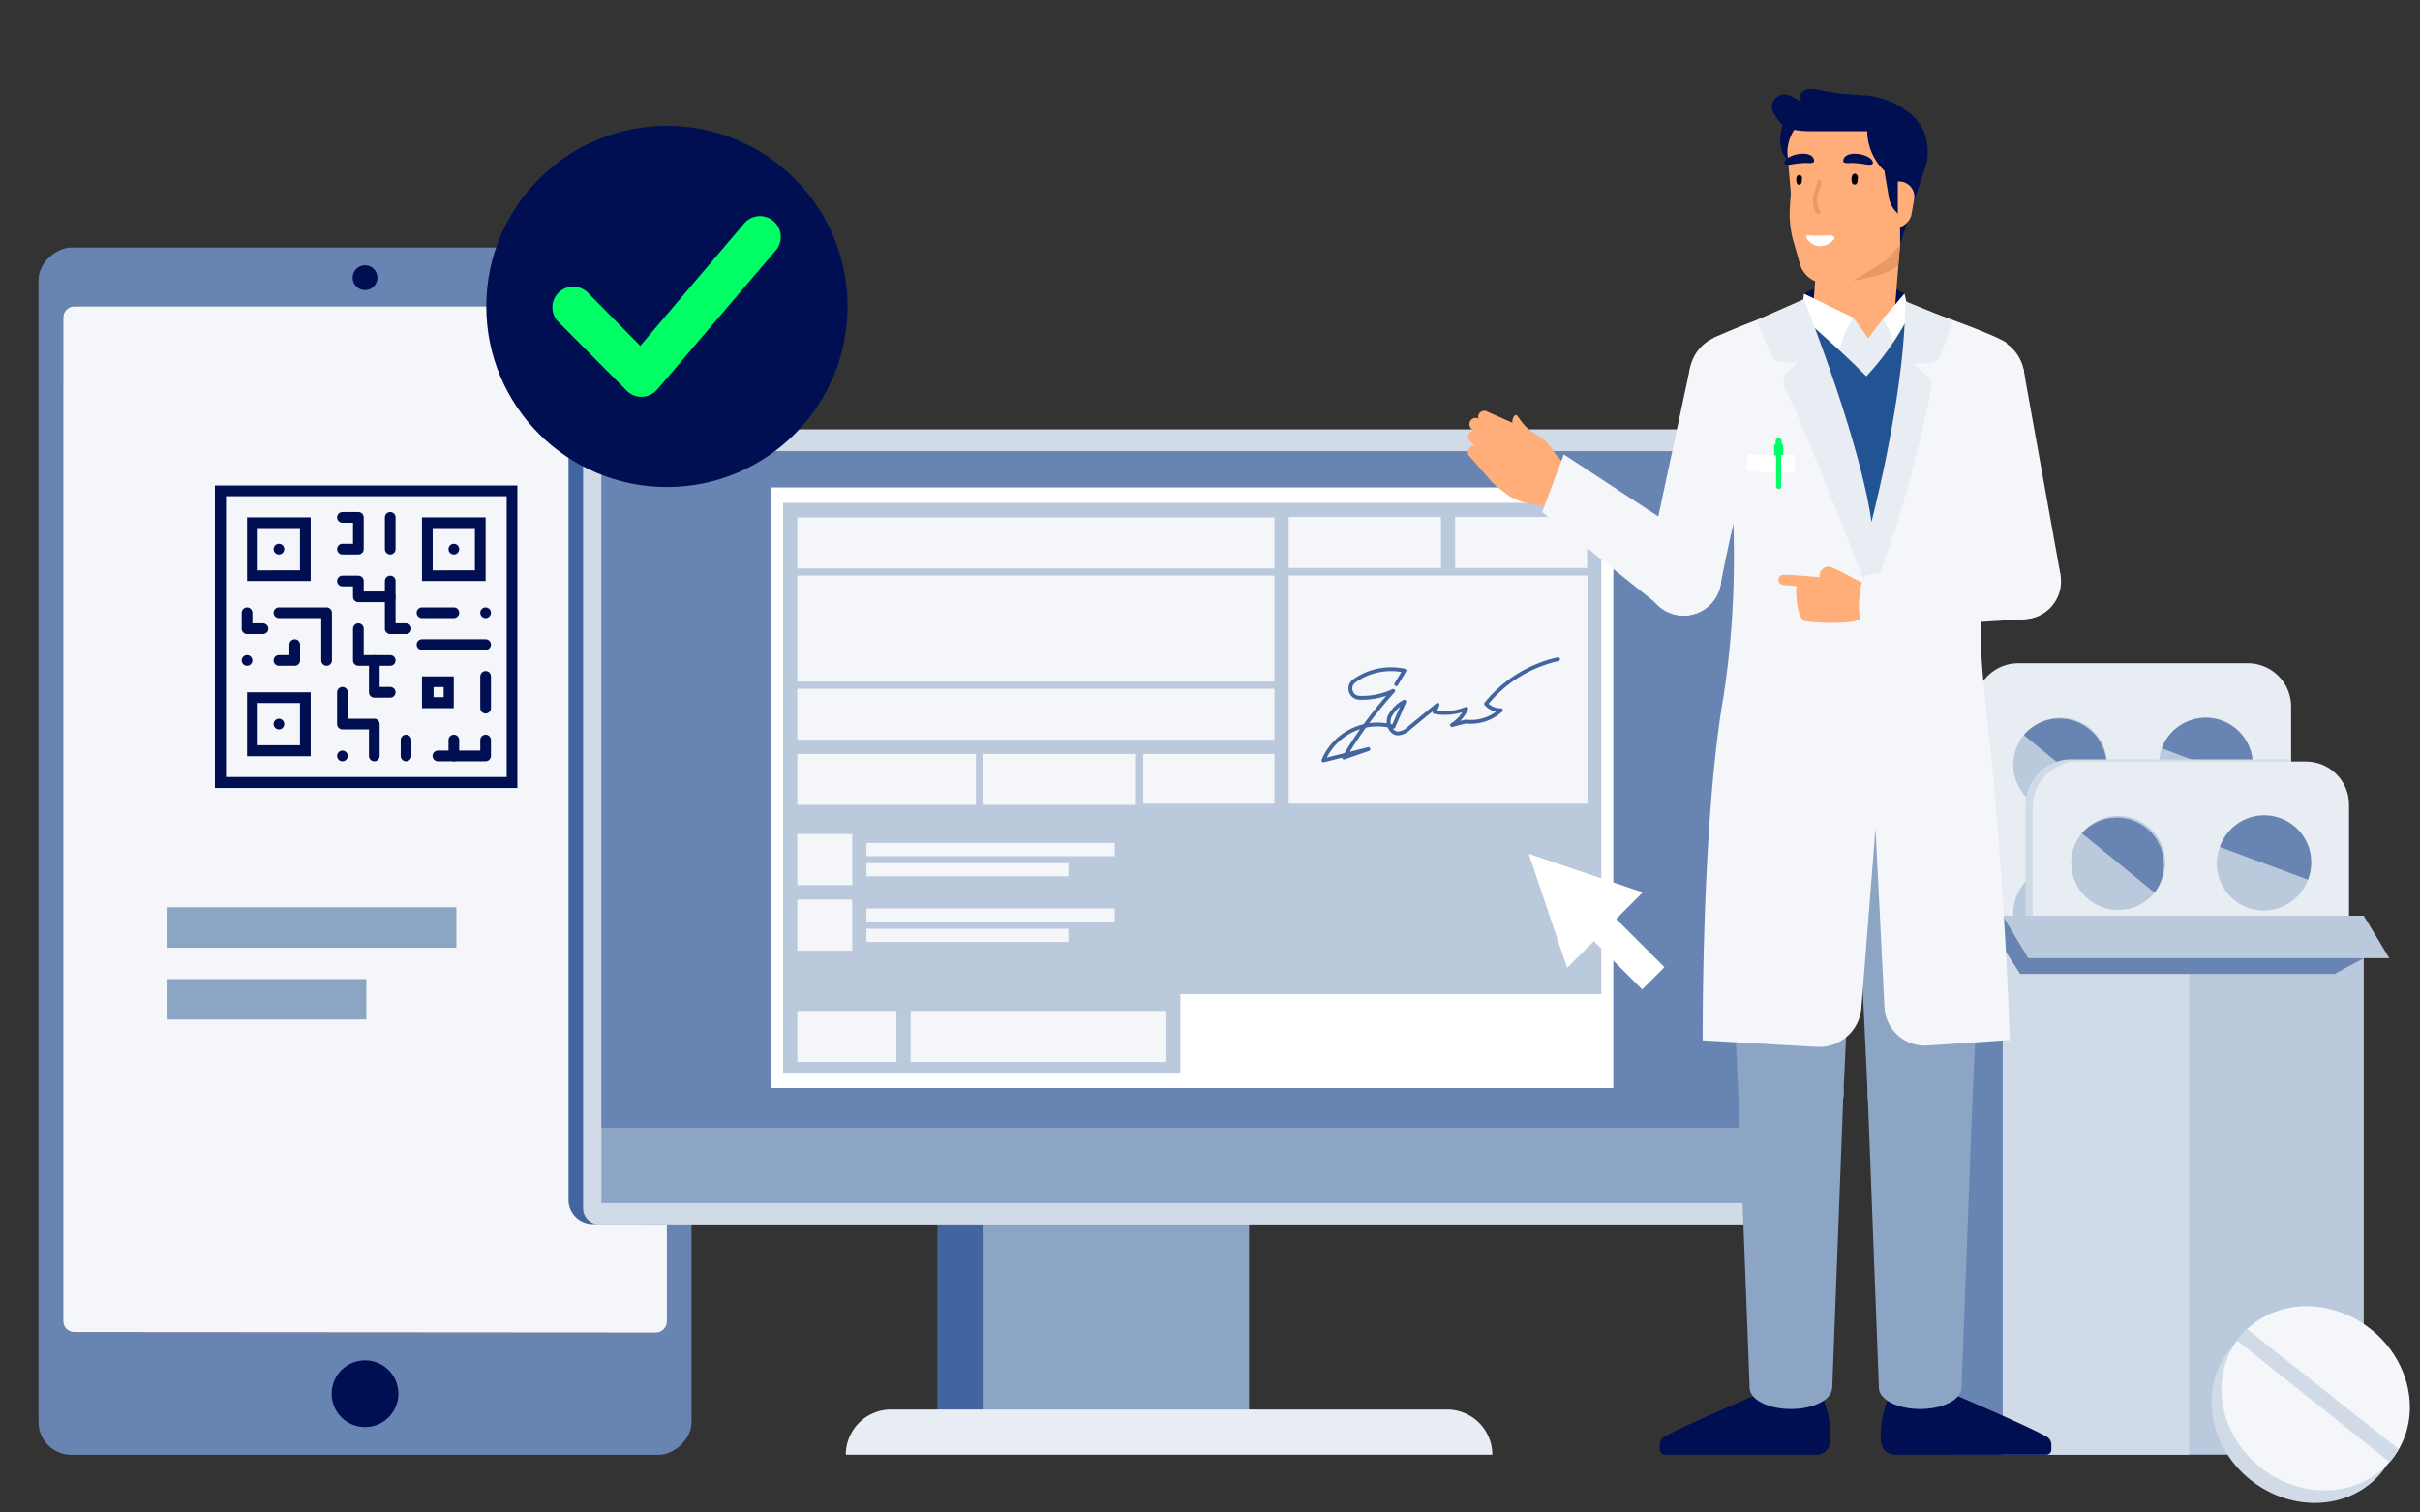 <?xml version="1.0" encoding="UTF-8"?>
<svg xmlns="http://www.w3.org/2000/svg" xmlns:xlink="http://www.w3.org/1999/xlink" id="Ebene_1" data-name="Ebene 1" viewBox="0 0 240 150">
  <rect x="0" y="0" width="240" height="150" fill="#333333" stroke="none"/>
  <defs>
    <linearGradient id="linear-gradient" x1="36.2" y1="176.33" x2="36.2" y2="-168.54" gradientUnits="userSpaceOnUse">
      <stop offset="0" stop-color="#4d4d4d"></stop>
      <stop offset="1" stop-color="#1a1a1a"></stop>
    </linearGradient>
  </defs>
  <path d="M227.22,70.06v38.36a4.3,4.3,0,0,1-4.28,4.28h-22.8a4.15,4.15,0,0,1-1.72-.37,4.29,4.29,0,0,1-2.56-3.91V70.06a4.3,4.3,0,0,1,4.28-4.28h22.8A4.3,4.3,0,0,1,227.22,70.06Z" fill="#e8edf3"></path>
  <circle cx="218.76" cy="75.84" r="4.66" transform="translate(-3.03 9.37) rotate(-2.44)" fill="#bbc9dc"></circle>
  <path d="M223.12,77.48l-8.73-3.27a4.66,4.66,0,1,1,8.73,3.27Z" fill="#6884b2"></path>
  <path d="M201.38,79.45a4.66,4.66,0,1,1,6.55-.66A4.65,4.65,0,0,1,201.38,79.45Z" fill="#bbc9dc"></path>
  <path d="M207.93,78.79l-7.22-5.89a4.66,4.66,0,0,1,7.22,5.89Z" fill="#6884b2"></path>
  <path d="M217.12,108.62a4.66,4.66,0,1,1,6-2.72A4.66,4.66,0,0,1,217.12,108.62Z" fill="#bbc9dc"></path>
  <path d="M223.12,106.22l-8.73-3.28a4.66,4.66,0,0,1,8.73,3.28Z" fill="#6884b2"></path>
  <path d="M201.38,107.87a4.66,4.66,0,1,1,6.55-.66A4.65,4.65,0,0,1,201.38,107.87Z" fill="#bbc9dc"></path>
  <path d="M207.93,107.52l-7.22-5.89a4.66,4.66,0,0,1,7.22,5.89Z" fill="#6884b2"></path>
  <path d="M220.75,94.79a4.66,4.66,0,1,1,2.22-6.2A4.66,4.66,0,0,1,220.75,94.79Z" fill="#bbc9dc"></path>
  <path d="M223,88.59l-8.42,4a4.66,4.66,0,1,1,8.42-4Z" fill="#6884b2"></path>
  <path d="M200,88.85a4.66,4.66,0,1,1,2.59,6.06A4.64,4.64,0,0,1,200,88.85Z" fill="#bbc9dc"></path>
  <path d="M202.59,94.91l3.46-8.65a4.66,4.66,0,1,1-3.46,8.65Z" fill="#6884b2"></path>
  <path d="M227.22,75.31v33.38a4,4,0,0,1-3.92,4H202.44a3.91,3.91,0,0,1-1.57-.34V79.93a4.65,4.65,0,0,1,1.43-3.37,4.54,4.54,0,0,1,1.11-.78,4.34,4.34,0,0,1,2-.47Z" fill="#d1dbe7"></path>
  <rect x="193.83" y="83.31" width="46.91" height="31.36" rx="4.28" transform="translate(316.27 -118.31) rotate(90)" fill="#e8edf3"></rect>
  <path d="M222.87,90a4.66,4.66,0,1,1,6-2.72A4.65,4.65,0,0,1,222.87,90Z" fill="#bbc9dc"></path>
  <path d="M228.87,87.23,220.15,84a4.66,4.66,0,1,1,8.72,3.28Z" fill="#6884b2"></path>
  <path d="M207.13,89.2a4.66,4.66,0,1,1,6.55-.67A4.66,4.66,0,0,1,207.13,89.2Z" fill="#bbc9dc"></path>
  <path d="M213.68,88.53l-7.21-5.89a4.66,4.66,0,0,1,7.21,5.89Z" fill="#6884b2"></path>
  <path d="M222.87,118.37a4.66,4.66,0,1,1,6-2.73A4.65,4.65,0,0,1,222.87,118.37Z" fill="#bbc9dc"></path>
  <path d="M228.87,116l-8.72-3.28a4.66,4.66,0,0,1,8.72,3.28Z" fill="#6884b2"></path>
  <path d="M207.13,117.61a4.66,4.66,0,1,1,6.55-.66A4.64,4.64,0,0,1,207.13,117.61Z" fill="#bbc9dc"></path>
  <path d="M213.68,117.27l-7.21-5.89a4.66,4.66,0,1,1,7.21,5.89Z" fill="#6884b2"></path>
  <path d="M226.5,104.54a4.66,4.66,0,1,1,2.22-6.21A4.65,4.65,0,0,1,226.5,104.54Z" fill="#bbc9dc"></path>
  <path d="M228.72,98.33l-8.42,4a4.66,4.66,0,0,1,8.42-4Z" fill="#6884b2"></path>
  <path d="M205.75,98.6a4.66,4.66,0,1,1,2.59,6.05A4.67,4.67,0,0,1,205.75,98.6Z" fill="#bbc9dc"></path>
  <path d="M208.34,104.65,211.81,96a4.66,4.66,0,0,1-3.47,8.65Z" fill="#6884b2"></path>
  <rect x="193.64" y="90.83" width="35.8" height="53.43" fill="#6884b2"></rect>
  <rect x="198.62" y="90.82" width="35.8" height="53.43" fill="#bbc9dc"></rect>
  <polygon points="198.62 93.93 196.91 96.59 193.64 96.59 193.64 90.83 198.62 90.83 198.62 93.93" fill="#42659f"></polygon>
  <polygon points="195.56 95.03 190.58 95.03 193.64 90.83 198.62 90.83 195.56 95.03" fill="#bbc9dc"></polygon>
  <polygon points="217.09 144.27 198.62 144.27 198.62 93.26 217.09 95.03 217.09 144.27" fill="#d1dbe7"></polygon>
  <polygon points="234.43 95.03 231.52 96.59 200.35 96.59 198.62 93.93 198.62 90.83 234.43 95.03" fill="#6884b2"></polygon>
  <polygon points="236.96 95.03 201.15 95.03 198.62 90.83 234.43 90.83 236.96 95.03" fill="#bbc9dc"></polygon>
  <rect x="-23.66" y="52.03" width="119.73" height="64.76" rx="3.25" transform="translate(120.61 48.21) rotate(90)" fill="#6884b2"></rect>
  <rect x="6.27" y="30.39" width="59.87" height="101.76" rx="1.12" fill="url(#linear-gradient)"></rect>
  <circle cx="36.2" cy="27.54" r="1.23" fill="#000e52"></circle>
  <path id="SCREEN" d="M65,132.16A1.12,1.12,0,0,0,66.14,131V31.51A1.12,1.12,0,0,0,65,30.39H7.39a1.12,1.12,0,0,0-1.12,1.12V131a1.12,1.12,0,0,0,1.12,1.12" fill="#f4f6f9"></path>
  <circle cx="36.2" cy="138.22" r="3.31" fill="#000e52"></circle>
  <path d="M50.25,49.21V77.06H22.41V49.21H50.25m1.06-1.06h-30v30h30v-30Z" fill="#000e52"></path>
  <path d="M29.75,52.37v4.19H25.56V52.37h4.19m1.06-1.06H24.5v6.31h6.31V51.31Z" fill="#000e52"></path>
  <path d="M44,68.14v1h-1v-1h1M45,67.08H41.85v3.15H45V67.08Z" fill="#000e52"></path>
  <line x1="27.66" y1="54.46" x2="27.66" y2="54.46" fill="none" stroke="#000e52" stroke-linecap="round" stroke-linejoin="round" stroke-width="1.06"></line>
  <path d="M29.75,69.72v4.19H25.56V69.72h4.19m1.06-1.06H24.5V75h6.31V68.66Z" fill="#000e52"></path>
  <line x1="27.66" y1="71.81" x2="27.66" y2="71.81" fill="none" stroke="#000e52" stroke-linecap="round" stroke-linejoin="round" stroke-width="1.06"></line>
  <path d="M47.1,52.37v4.19H42.91V52.37H47.1m1.06-1.06H41.85v6.31h6.31V51.31Z" fill="#000e52"></path>
  <line x1="45.01" y1="54.46" x2="45.01" y2="54.46" fill="none" stroke="#000e52" stroke-linecap="round" stroke-linejoin="round" stroke-width="1.06"></line>
  <polyline points="24.5 60.77 24.5 62.35 26.08 62.35" fill="none" stroke="#000e52" stroke-linecap="round" stroke-linejoin="round" stroke-width="1.06"></polyline>
  <polyline points="33.96 68.66 33.96 71.81 37.12 71.81 37.12 74.97" fill="none" stroke="#000e52" stroke-linecap="round" stroke-linejoin="round" stroke-width="1.06"></polyline>
  <line x1="48.16" y1="63.93" x2="41.85" y2="63.93" fill="none" stroke="#000e52" stroke-linecap="round" stroke-linejoin="round" stroke-width="1.06"></line>
  <polyline points="27.66 60.77 32.39 60.77 32.39 65.5" fill="none" stroke="#000e52" stroke-linecap="round" stroke-linejoin="round" stroke-width="1.06"></polyline>
  <polyline points="27.66 65.5 29.23 65.5 29.23 63.93" fill="none" stroke="#000e52" stroke-linecap="round" stroke-linejoin="round" stroke-width="1.06"></polyline>
  <line x1="38.7" y1="51.31" x2="38.7" y2="54.46" fill="none" stroke="#000e52" stroke-linecap="round" stroke-linejoin="round" stroke-width="1.06"></line>
  <line x1="24.5" y1="65.5" x2="24.5" y2="65.5" fill="none" stroke="#000e52" stroke-linecap="round" stroke-linejoin="round" stroke-width="1.06"></line>
  <polyline points="38.7 68.66 37.12 68.66 37.12 65.5 38.7 65.5" fill="none" stroke="#000e52" stroke-linecap="round" stroke-linejoin="round" stroke-width="1.06"></polyline>
  <line x1="33.96" y1="74.97" x2="33.96" y2="74.97" fill="none" stroke="#000e52" stroke-linecap="round" stroke-linejoin="round" stroke-width="1.06"></line>
  <line x1="40.27" y1="74.97" x2="40.27" y2="73.39" fill="none" stroke="#000e52" stroke-linecap="round" stroke-linejoin="round" stroke-width="1.06"></line>
  <polyline points="35.54 62.35 35.54 62.35 35.54 65.5 37.12 65.5" fill="none" stroke="#000e52" stroke-linecap="round" stroke-linejoin="round" stroke-width="1.06"></polyline>
  <line x1="41.85" y1="60.77" x2="45.01" y2="60.77" fill="none" stroke="#000e52" stroke-linecap="round" stroke-linejoin="round" stroke-width="1.06"></line>
  <line x1="48.16" y1="60.77" x2="48.16" y2="60.77" fill="none" stroke="#000e52" stroke-linecap="round" stroke-linejoin="round" stroke-width="1.06"></line>
  <line x1="48.16" y1="67.08" x2="48.16" y2="70.23" fill="none" stroke="#000e52" stroke-linecap="round" stroke-linejoin="round" stroke-width="1.06"></line>
  <line x1="45.01" y1="73.39" x2="45.01" y2="74.97" fill="none" stroke="#000e52" stroke-linecap="round" stroke-linejoin="round" stroke-width="1.06"></line>
  <polyline points="48.16 73.39 48.16 74.97 46.58 74.97 43.43 74.97" fill="none" stroke="#000e52" stroke-linecap="round" stroke-linejoin="round" stroke-width="1.06"></polyline>
  <line x1="38.7" y1="57.62" x2="38.7" y2="59.19" fill="none" stroke="#000e52" stroke-linecap="round" stroke-linejoin="round" stroke-width="1.06"></line>
  <polyline points="33.96 57.62 35.54 57.62 35.54 59.19 38.7 59.19 38.7 62.35 40.27 62.35" fill="none" stroke="#000e52" stroke-linecap="round" stroke-linejoin="round" stroke-width="1.06"></polyline>
  <polyline points="33.96 54.46 35.54 54.46 35.54 51.31 33.96 51.31" fill="none" stroke="#000e52" stroke-linecap="round" stroke-linejoin="round" stroke-width="1.06"></polyline>
  <rect x="16.61" y="89.98" width="28.65" height="4.01" fill="#8da5c4"></rect>
  <rect x="16.61" y="97.1" width="19.72" height="4.01" fill="#8da5c4"></rect>
  <g id="SCREEN-2" data-name="SCREEN">
    <path d="M66.67,121.43V42.58H58.79A2.4,2.4,0,0,0,56.38,45V119a2.4,2.4,0,0,0,2.41,2.39Z" fill="#42659f"></path>
    <rect x="97.54" y="113.49" width="26.33" height="30.61" fill="#8da5c4"></rect>
    <rect x="92.95" y="119.53" width="4.58" height="23.18" transform="translate(190.49 262.24) rotate(-180)" fill="#42659f"></rect>
    <path d="M59.44,121.43H177a1.61,1.61,0,0,0,1.61-1.61V44.19A1.61,1.61,0,0,0,177,42.58H59.44a1.61,1.61,0,0,0-1.61,1.61v75.63a1.61,1.61,0,0,0,1.61,1.61" fill="#d1dbe7"></path>
    <rect x="59.65" y="44.75" width="117.17" height="74.57" transform="translate(236.47 164.07) rotate(-180)" fill="#8da5c4"></rect>
    <path d="M83.88,144.27H148a4.49,4.49,0,0,0-4.49-4.48H88.36a4.49,4.49,0,0,0-4.48,4.48" fill="#e8edf3"></path>
  </g>
  <rect x="59.65" y="44.75" width="117.17" height="67.08" fill="#6884b2"></rect>
  <rect x="76.48" y="48.34" width="83.52" height="59.56" fill="#fff"></rect>
  <polygon points="117.06 98.59 158.81 98.59 158.81 49.87 77.66 49.87 77.66 106.38 117.06 106.38 117.06 98.59" fill="#bbc9dc"></polygon>
  <rect x="79.07" y="100.26" width="9.83" height="5.06" fill="#f4f6f9"></rect>
  <rect x="79.07" y="51.31" width="47.32" height="5.06" fill="#f4f6f9"></rect>
  <rect x="127.8" y="51.27" width="15.11" height="5.06" fill="#f4f6f9"></rect>
  <rect x="127.8" y="57.08" width="29.69" height="22.63" fill="#f4f6f9"></rect>
  <rect x="144.31" y="51.27" width="13.09" height="5.06" fill="#f4f6f9"></rect>
  <rect x="79.07" y="68.3" width="47.32" height="5.06" fill="#f4f6f9"></rect>
  <rect x="79.07" y="74.77" width="17.72" height="5.06" fill="#f4f6f9"></rect>
  <rect x="79.07" y="82.72" width="5.45" height="5.06" fill="#f4f6f9"></rect>
  <rect x="85.93" y="83.6" width="24.62" height="1.31" fill="#f4f6f9"></rect>
  <rect x="85.93" y="85.6" width="20.03" height="1.31" fill="#f4f6f9"></rect>
  <rect x="79.07" y="89.22" width="5.45" height="5.06" fill="#f4f6f9"></rect>
  <rect x="85.93" y="90.1" width="24.62" height="1.31" fill="#f4f6f9"></rect>
  <rect x="85.93" y="92.11" width="20.03" height="1.31" fill="#f4f6f9"></rect>
  <rect x="97.49" y="74.77" width="15.17" height="5.06" fill="#f4f6f9"></rect>
  <rect x="113.38" y="74.77" width="13.01" height="4.94" fill="#f4f6f9"></rect>
  <rect x="79.07" y="57.08" width="47.32" height="10.52" fill="#f4f6f9"></rect>
  <rect x="90.31" y="100.26" width="25.36" height="5.06" fill="#f4f6f9"></rect>
  <polygon points="165.07 95.92 160.28 91.14 162.91 88.5 151.61 84.68 155.42 95.98 158.07 93.34 162.86 98.13 165.07 95.92" fill="#fff"></polygon>
  <path d="M138.47,67.86l.81-1.35a6.3,6.3,0,0,0-4.94,1,.92.92,0,0,0,.45,1.69,7.17,7.17,0,0,0,3.38-.68,41,41,0,0,0-4.88,6.61l2.42-.84-4.46,1.12a5.83,5.83,0,0,1,6.94-3.34l1.08-2.48a3.43,3.43,0,0,0-1.47,1.5c-.26.66.1,1.6.82,1.65a1.7,1.7,0,0,0,1.14-.54l2.81-2.3-.3.71a5.61,5.61,0,0,0,3.14-.32A3.62,3.62,0,0,1,144,71.91l1.35-.35a4.41,4.41,0,0,0,3.5-1.13,1.84,1.84,0,0,1-1.47-.63,12.76,12.76,0,0,1,7.14-4.42" fill="none" stroke="#42659f" stroke-linecap="round" stroke-linejoin="round" stroke-width="0.38"></path>
  <path d="M178.93,29.13a10,10,0,0,1,9.94,0l-3.55,5h0Z" fill="#000e52"></path>
  <path d="M188.73,20.64l-1,12.34-2.42.67-5.73-.31L180.65,20a4,4,0,0,1,4-3.71h0A4.05,4.05,0,0,1,188.73,20.64Z" fill="#ffae7a"></path>
  <path d="M188.7,21.45l-6.82,6.63s5.14-.47,6.37-1.74Z" fill="#e89966"></path>
  <g id="ARZT_HEAD_3-4">
    <path d="M176.91,12s-1.17,2.93.74,4.15S180.09,12,180.09,12Z" fill="#000e52"></path>
    <path d="M188.44,24.2h0a7.43,7.43,0,0,1-2.3,2.2L184,27.69a2.61,2.61,0,0,1-1.35.39H181a2.59,2.59,0,0,1-2.49-1.88l-.65-2.28a9.89,9.89,0,0,1-.33-3.59c0-.4.07-.81.07-1.21l-.34-4A4.15,4.15,0,0,1,181.41,11H186a2.43,2.43,0,0,1,2.44,2.43V24.2Z" fill="#ffae7a"></path>
    <path d="M188.44,24.2l2.61-8a5.57,5.57,0,0,0-.16-2.92h0c-.71-2.13-3.55-3.64-5.8-3.81l-2.35-.18c-1.93-.14-3.16-.78-3.86-.28s-.2,1-.2,1c-.43,0-.8-.43-1.44-.62a1.25,1.25,0,0,0-1.24,2c.61.93,1,1.62,3.56,1.62h5.62a5.53,5.53,0,0,0,1.7,3.93l.45,2.67a2.63,2.63,0,0,0,.6,1.27l.51.58Z" fill="#000e52"></path>
    <path d="M188.21,18h.24a1.52,1.52,0,0,1,1.38,1.79l-.29,1.61a1.84,1.84,0,0,1-1.33,1.2Z" fill="#ffae7a"></path>
  </g>
  <path d="M183.67,17.47c.11-.37.54-.29.58.08,0,.21,0,.61-.19.73a.29.29,0,0,1-.4-.2A1.15,1.15,0,0,1,183.67,17.47Z"></path>
  <path d="M178.18,17.56a.27.27,0,0,1,.53.07c0,.2,0,.55-.17.66a.25.25,0,0,1-.36-.18A1,1,0,0,1,178.18,17.56Z"></path>
  <path d="M185.71,16c.25.55-.83.27-1,.25a10.56,10.56,0,0,0-1.12-.09c-.17,0-.82.09-.79-.21C182.89,14.83,185.35,15.2,185.71,16Z" fill="#000e52"></path>
  <path d="M179.8,19.61c.11-.55.32-1.08.46-1.62.06-.26.44-.11.38.14-.1.4-.24.79-.35,1.19a2,2,0,0,0,.22,1.64c.12.23-.25.4-.37.17A2.21,2.21,0,0,1,179.8,19.61Z" fill="#e89966"></path>
  <path d="M177,16c-.26.55.83.27,1,.25a10.56,10.56,0,0,1,1.12-.09c.17,0,.82.09.79-.21C179.86,14.83,177.4,15.2,177,16Z" fill="#000e52"></path>
  <path d="M179.21,23.35a.27.27,0,0,1,.2,0c.68.05,1.37,0,2.05,0,.24,0,.63.11.4.41a1.75,1.75,0,0,1-1.77.6C179.73,24.28,178.9,23.61,179.21,23.35Z" fill="#fff"></path>
  <circle cx="190.43" cy="132.16" r="2.44" fill="#ffae7a"></circle>
  <circle cx="190.43" cy="138.98" r="2.44" fill="#ffae7a"></circle>
  <rect x="187.99" y="132.16" width="4.87" height="6.82" fill="#ffae7a"></rect>
  <path d="M187.26,138.67s4.32-.46,5.61-.76c0,0,7.75,3.27,10.09,4.56a.93.93,0,0,1,.48.76l0,.51a.51.51,0,0,1-.51.53h-15a1.37,1.37,0,0,1-1.38-1.34A9.73,9.73,0,0,1,187.26,138.67Z" fill="#000e52"></path>
  <circle cx="190.43" cy="108.36" r="5.21" fill="#8da5c4"></circle>
  <ellipse cx="190.43" cy="137.64" rx="4.09" ry="2.1" fill="#8da5c4"></ellipse>
  <circle cx="190.43" cy="108.36" r="5.21" fill="#000e52"></circle>
  <polygon points="185.22 108.36 186.34 137.64 194.53 137.64 195.64 108.36 185.22 108.36" fill="#8da5c4"></polygon>
  <circle cx="190.43" cy="73.77" r="6.86" fill="#8da5c4"></circle>
  <polygon points="195.64 108.36 197.29 73.77 183.58 73.77 185.22 108.36 195.64 108.36" fill="#8da5c4"></polygon>
  <circle cx="190.43" cy="108.36" r="5.21" fill="#8da5c4"></circle>
  <circle cx="177.62" cy="132.16" r="2.44" fill="#ffae7a"></circle>
  <circle cx="177.61" cy="138.98" r="2.44" fill="#ffae7a"></circle>
  <rect x="175.18" y="132.16" width="4.87" height="6.82" transform="translate(355.11 271.29) rotate(-179.95)" fill="#ffae7a"></rect>
  <path d="M180.79,138.67s-4.33-.46-5.61-.76c0,0-7.76,3.27-10.1,4.56a.89.89,0,0,0-.47.76l0,.51a.51.51,0,0,0,.52.53h15a1.39,1.39,0,0,0,1.39-1.34A9.88,9.88,0,0,0,180.79,138.67Z" fill="#000e52"></path>
  <circle cx="177.61" cy="73.77" r="6.86" fill="#8da5c4"></circle>
  <polygon points="172.4 108.36 170.75 73.77 184.47 73.77 182.82 108.36 172.4 108.36" fill="#8da5c4"></polygon>
  <circle cx="177.61" cy="108.36" r="5.21" fill="#8da5c4"></circle>
  <circle cx="177.61" cy="108.36" r="5.21" fill="#8da5c4"></circle>
  <ellipse cx="177.61" cy="137.64" rx="4.09" ry="2.1" fill="#8da5c4"></ellipse>
  <circle cx="177.61" cy="108.36" r="5.21" fill="#8da5c4"></circle>
  <polygon points="182.82 108.36 181.71 137.64 173.52 137.64 172.4 108.36 182.82 108.36" fill="#8da5c4"></polygon>
  <path d="M182.54,32.54l1.29-1,1.45,2,1.43-1.87a6.26,6.26,0,0,1,1.71,2.75l-3,3.8-4-3.05Z" fill="#e8edf3"></path>
  <path d="M183.83,31.52a8.78,8.78,0,0,0-1.51,4.06l-4-1.65.59-4.8Z" fill="#fff"></path>
  <path d="M186.71,31.65A7.72,7.72,0,0,1,188,35.22L189.79,33l-.92-3.88Z" fill="#fff"></path>
  <path d="M178.09,30.83c2.56,2.34,4.47,3.93,7,6.49a27.29,27.29,0,0,0,4.16-5.86l1.17,1.21A33.76,33.76,0,0,1,185.19,40c-3.68-3.82-6.21-5.55-9-8.07Z" fill="#225494"></path>
  <path d="M149.91,41.9l-2.46-1.1a.6.6,0,0,0-.8.3.62.62,0,0,0,.24.78l2.32,1.37a.76.76,0,0,0,1-.27.75.75,0,0,0-.26-1Z" fill="#ffae7a"></path>
  <path d="M149.16,43.15l-2.5-1.6a.6.6,0,0,0-.84.19.62.62,0,0,0,.13.81l2.33,1.84a.76.76,0,0,0,.94-1.2Z" fill="#ffae7a"></path>
  <path d="M148.83,44.71l-2.23-1.87a.61.61,0,0,0-.83.89l2,2.09a.76.76,0,1,0,1.1-1.06Z" fill="#ffae7a"></path>
  <path d="M148.89,46.55l-2.27-2.14a.61.61,0,0,0-.88.85l2.06,2.35a.77.77,0,0,0,1.08.07.76.76,0,0,0,.06-1.07Z" fill="#ffae7a"></path>
  <path d="M149.72,49.22c-3.21-2.27-2.45-2.49-1.86-5.15.75-3.36,1.21-2.83,4.44-.55l.91.64c1.44,1,3.7,3.66,2.59,5.24-.92,1.3-4.66.73-6.08-.18C149.37,49,149.73,49.23,149.72,49.22Z" fill="#ffae7a"></path>
  <path d="M151.71,47.56c-.67-1.17.36-2.56.11-3.14a11.91,11.91,0,0,1-1.61-1.83,1.14,1.14,0,0,1,0-1.38c.38-.3.47.94,2.22,1.93a4.86,4.86,0,0,1,2.31,3.32A1.63,1.63,0,0,1,151.71,47.56Z" fill="#ffae7a"></path>
  <polygon points="175.23 32.91 177.96 32.91 185.47 38.3 190.15 32.36 191.87 32.91 191.87 69.15 175.23 69.15 175.23 32.91" fill="#225494"></polygon>
  <path d="M196.9,69.73a5.28,5.28,0,0,0,0-.55C195,55.88,199.39,34.35,199,34c-.92-.68-6.45-2.74-8.8-3.44l-.67,8.49L186,54.15l-7.4-23.9A72.43,72.43,0,0,0,170,33.48c-.5.23,3.9,16.6.91,35.7h0c-2.17,12.4-2.05,34-2.05,34l11.22.64a4.2,4.2,0,0,0,4.52-3.87L186,82.13l.89,17.8a4,4,0,0,0,4.38,3.75l8.05-.53S198.82,86,196.9,69.73Z" fill="#f4f6f9"></path>
  <path d="M178.9,29.67c6.1,15.71,6.69,22.07,6.69,22.07v.06c1-3.94,3.36-14.26,3.36-21.93l4.71,1.91-1.16,3.37a1.27,1.27,0,0,1-1.15.86l-1.53.07,1.31,1.2a1.28,1.28,0,0,1,.4,1.18,121.3,121.3,0,0,1-6,20.86s-7-18.12-8.47-20.72a1.39,1.39,0,0,1,.23-1.68l1-1h-1.45a1.4,1.4,0,0,1-1.3-.88l-1.31-3.31Z" fill="#e8edf3"></path>
  <circle cx="166.97" cy="57.32" r="3.73" fill="#f4f6f9"></circle>
  <circle cx="171.69" cy="37.29" r="4.16" fill="#f4f6f9"></circle>
  <path d="M175.7,38.37a161.54,161.54,0,0,0-5.12,19.88l-7.23-1.84,4.31-20.16S174.85,38.12,175.7,38.37Z" fill="#f4f6f9"></path>
  <polygon points="164.16 59.76 152.94 50.79 155.09 45.07 168.9 54.13 164.16 59.76" fill="#f4f6f9"></polygon>
  <circle cx="166.97" cy="57.32" r="3.73" fill="#f4f6f9"></circle>
  <circle cx="200.67" cy="57.66" r="3.73" fill="#f4f6f9"></circle>
  <circle cx="196.62" cy="37.49" r="4.16" fill="#f4f6f9"></circle>
  <polygon points="192.57 38.43 197.03 58.47 204.34 56.98 200.67 36.58 192.57 38.43" fill="#f4f6f9"></polygon>
  <path d="M184,57.46l-4.28-.21c-.93,0-.93-.13-1.35.06s-.3,4,.61,4.29a19.66,19.66,0,0,0,4.72.06,2.7,2.7,0,0,0,1.81-1.31,2,2,0,0,0,0-1.82A3,3,0,0,0,184,57.46Z" fill="#ffae7a"></path>
  <path d="M184,57.46a25.48,25.48,0,0,0-2.38-1.21.87.87,0,0,0-1.16.8l0,.49c-.28.28.4,0,.4,0S184.79,57.77,184,57.46Z" fill="#ffae7a"></path>
  <path d="M180.75,57.27S178,57,176.88,57a.5.5,0,0,0-.51.47h0a.51.51,0,0,0,.45.54c1,.1,3.25.28,3.39.28S181.2,58.21,180.75,57.27Z" fill="#ffae7a"></path>
  <ellipse cx="185.09" cy="59.7" rx="2.68" ry="0.73" transform="translate(119.32 242.72) rotate(-88.11)" fill="#f4f6f9"></ellipse>
  <polygon points="199.26 54.22 185.18 57.03 185 62.38 200.88 61.4 199.26 54.22" fill="#f4f6f9"></polygon>
  <circle cx="200.63" cy="57.68" r="3.73" fill="#f4f6f9"></circle>
  <rect x="176.11" y="43.48" width="0.59" height="0.76" rx="0.22" transform="translate(352.8 87.72) rotate(180)" fill="#00ff64"></rect>
  <path d="M175.94,43.87h.89a0,0,0,0,1,0,0v1.88a.45.45,0,0,1-.45.45h0a.45.45,0,0,1-.45-.45V43.87A0,0,0,0,1,175.94,43.87Z" transform="translate(352.78 90.06) rotate(-180)" fill="#00ff64"></path>
  <path d="M173.3,46.7a21.33,21.33,0,0,0,4.69.07V45.41a.34.34,0,0,0-.33-.37A14.25,14.25,0,0,1,173.6,45c-.17,0-.33.14-.32.37Z" fill="#fff"></path>
  <rect x="176.15" y="44.39" width="0.5" height="4.12" rx="0.25" transform="translate(352.79 92.89) rotate(180)" fill="#00ff64"></rect>
  <ellipse cx="228.67" cy="139.93" rx="8.77" ry="9.68" transform="translate(-23.03 232.21) rotate(-51.6)" fill="#d1dbe7"></ellipse>
  <ellipse cx="229.66" cy="138.68" rx="8.77" ry="9.68" transform="translate(-21.68 232.52) rotate(-51.6)" fill="#f4f6f9"></ellipse>
  <path d="M222.86,131.81a7.12,7.12,0,0,0-.78.86,3,3,0,0,0-.22.28L237,145l.23-.28a8.52,8.52,0,0,0,.65-1Z" fill="#d1dbe7"></path>
  <circle cx="66.14" cy="30.39" r="17.91" fill="#000e52"></circle>
  <path d="M63.61,39.35a2,2,0,0,1-1.46-.61L55.45,32a2.06,2.06,0,1,1,2.93-2.89l5.12,5.19L73.8,22.16a2.06,2.06,0,0,1,3.14,2.67L65.18,38.63a2.09,2.09,0,0,1-1.49.72Z" fill="#00ff64"></path>
</svg>
